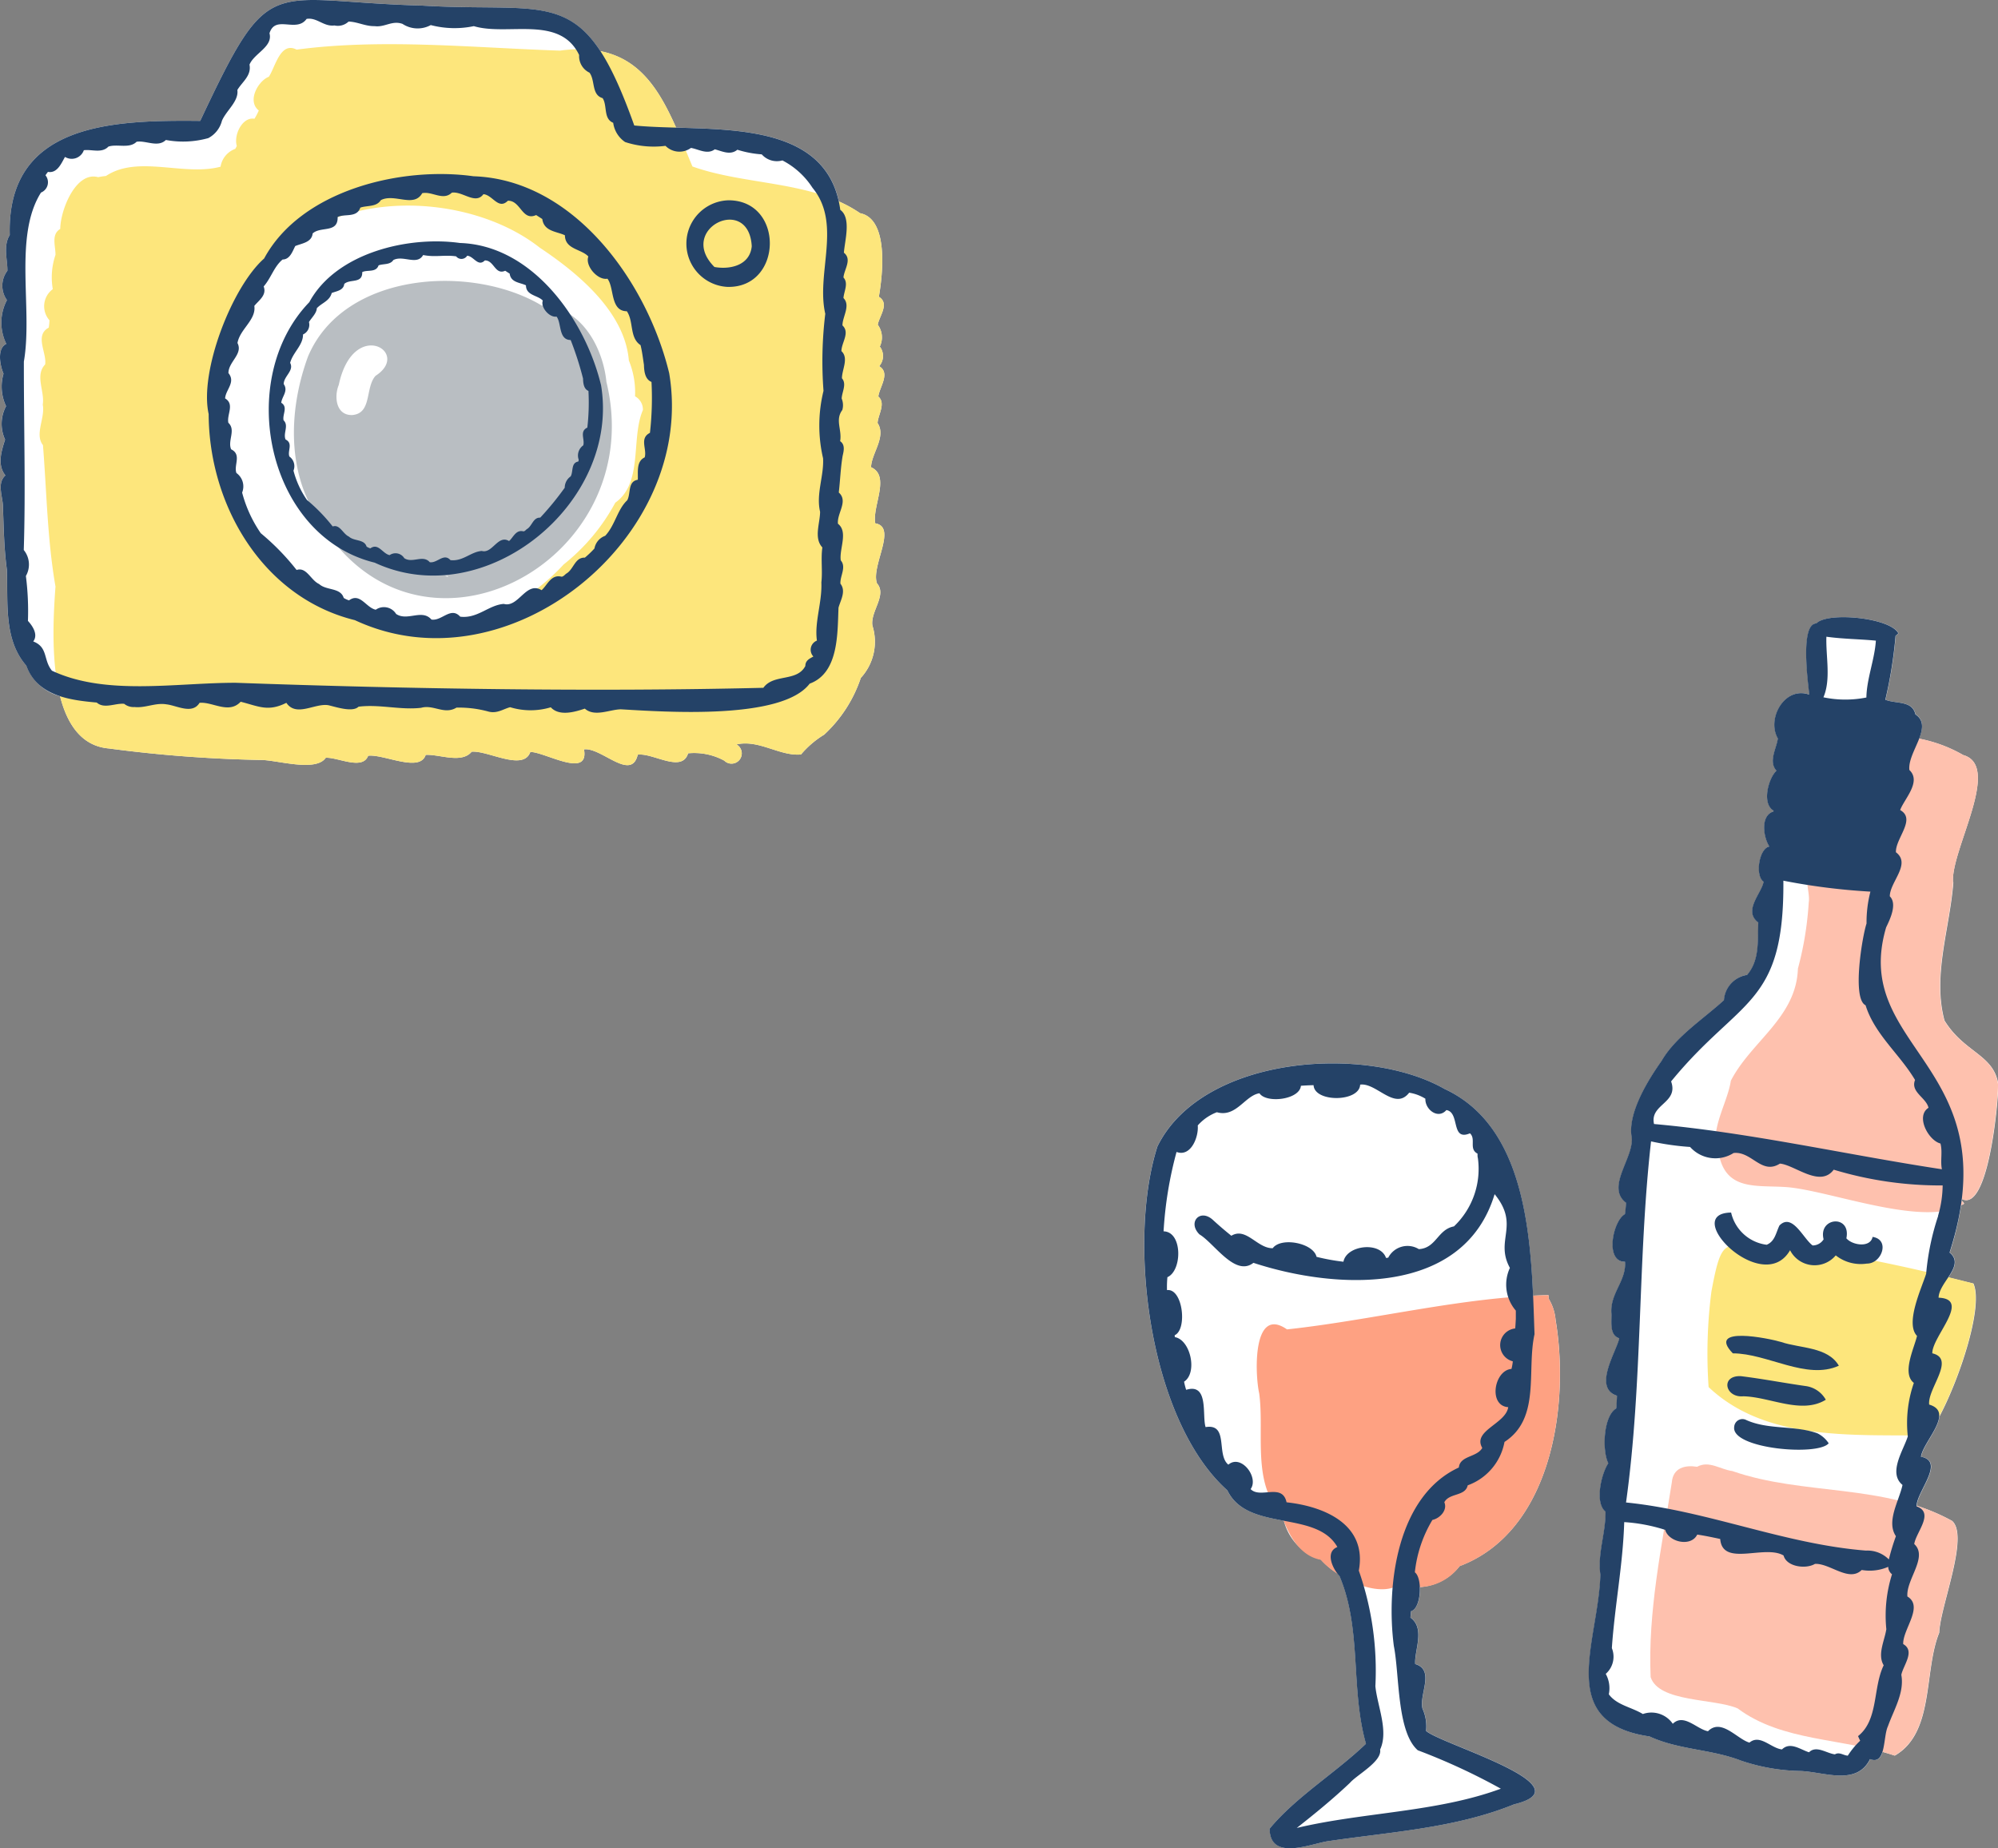 <svg xmlns="http://www.w3.org/2000/svg" width="113.066" height="104.581" viewBox="0 0 113.066 104.581">
  <rect x="0" y="0" width="113.066" height="104.581" fill="#808080" stroke="none"/>
  <g id="ill01" transform="translate(0 0)">
    <path id="パス_4080" data-name="パス 4080" d="M49.533,29.617c-.19-.963.879-2.682-.24-3.181.017-.776.879-1.726.369-2.5.022-.46.485-1.115.042-1.5.072-.551.7-1.325.049-1.716a.876.876,0,0,0,.035-1.11,1.2,1.2,0,0,0-.116-1.236c.094-.508.685-1.2.062-1.581.216-1.234.58-4.4-1.062-4.729a7.327,7.327,0,0,0-1.2-.665C46.6,7.4,42.039,7.33,38.259,7.22c-.947-2.133-2.041-3.88-4.281-4.323C31.9-.277,29.572.66,23.865.314,15.053.077,15.356-1.711,11.33,6.841,6.443,6.792.376,6.924.552,13.3.168,13.9.427,14.691.421,15.316a1.392,1.392,0,0,0-.028,1.661A2.726,2.726,0,0,0,.36,19.456c-.55.261-.354,1.237-.163,1.688a2.591,2.591,0,0,0,.144,1.837,2.129,2.129,0,0,0-.056,1.891c-.188.6-.471,1.42.019,2.026C-.22,27.367.2,28.165.168,28.784c.043,1.157.063,2.309.22,3.456.071,1.828-.2,3.935,1.1,5.417A2.807,2.807,0,0,0,3.4,39.394c.4,1.583,1.216,2.827,2.769,2.957A75.668,75.668,0,0,0,14.764,43c.908,0,3.107.7,3.669-.123.67-.043,2.083.726,2.4-.115.878-.106,2.926.974,3.256-.049.773-.047,2.025.516,2.605-.18.925-.079,2.923,1.129,3.318.014.831,0,3.34,1.539,3.038-.146.971-.136,2.675,1.844,3.041.3.856-.12,2.5,1.064,2.85-.077a3.559,3.559,0,0,1,2.046.414.58.58,0,1,0,.692-.917c1.271-.294,2.451.68,3.652.567a5.353,5.353,0,0,1,1.309-1.12,7.676,7.676,0,0,0,2.073-3.21,3.025,3.025,0,0,0,.657-2.963c-.121-.805.839-1.725.262-2.383-.365-.979,1.167-3.179-.095-3.4" fill="#fff"/>
    <path id="パス_4081" data-name="パス 4081" d="M49.533,29.618c-.191-.963.878-2.682-.241-3.182.017-.775.88-1.725.369-2.5.022-.461.486-1.115.042-1.5.072-.551.7-1.325.049-1.716a.876.876,0,0,0,.036-1.11,1.2,1.2,0,0,0-.117-1.236c.095-.509.686-1.2.063-1.582.215-1.233.58-4.4-1.062-4.729C46,10.216,42.223,10.505,39.185,9.42c-1.56-3.71-2.629-7.21-7.5-6.556-4.9-.159-10.044-.7-14.9-.056-.919-.475-1.2.97-1.57,1.534-.612.237-1.247,1.379-.57,1.91a3.59,3.59,0,0,1-.245.468c-.68-.121-1.186.91-1,1.538a1.654,1.654,0,0,1-.088.166,1.28,1.28,0,0,0-.83,1.008c-2.063.555-4.676-.679-6.486.525a4.064,4.064,0,0,0-.44.068c-1.267-.35-2.139,1.863-2.146,2.928-.53.314-.261.98-.27,1.47a3.937,3.937,0,0,0-.153,1.938A1.2,1.2,0,0,0,2.8,18.123c-.006.139-.021.279-.04.415-.825.442-.1,1.427-.206,2.085-.594.621-.01,1.53-.135,2.271.151.743-.476,1.679.013,2.294.215,2.734.248,5.362.708,8-.194,2.652-.551,8.863,3.026,9.162a75.686,75.686,0,0,0,8.6.651c.908,0,3.107.7,3.668-.123.671-.043,2.084.726,2.4-.116.878-.106,2.925.975,3.256-.049.773-.046,2.025.517,2.6-.179.926-.079,2.923,1.129,3.319.014.831,0,3.34,1.539,3.037-.146.971-.136,2.675,1.844,3.041.3.856-.12,2.5,1.064,2.85-.078a3.571,3.571,0,0,1,2.047.415.58.58,0,1,0,.692-.917c1.27-.294,2.451.68,3.651.567a5.372,5.372,0,0,1,1.309-1.12,7.7,7.7,0,0,0,2.074-3.21,3.027,3.027,0,0,0,.656-2.963c-.12-.806.84-1.726.262-2.383-.364-.98,1.167-3.18-.094-3.4M36.384,23.194c-.694,1.6.022,4.129-1.566,5.25A11.287,11.287,0,0,1,31.9,31.936c-2.606,2.837-7.174,4.831-10.757,2.6-9.419-.665-11.138-13.35-5.867-19.523,3.389-4.45,11.192-4.21,15.269-1,2.174,1.448,4.814,3.638,5.042,6.386a4.758,4.758,0,0,1,.35,2.025.854.854,0,0,1,.445.771" fill="#fde67c"/>
    <path id="パス_4082" data-name="パス 4082" d="M34.319,21.631c-.189-1.984-1.441-4.272-3.664-4.344l0,0h0c-3.966-2.369-11.209-1.912-13.227,2.891-1.052,2.873-1.208,6.3.438,8.94,5.515,9.872,18.929,2.776,16.457-7.485m-1.6,5.619.013-.022-.006.009a5.153,5.153,0,0,0,.386-.781L33.1,26.5l.016-.039a3.326,3.326,0,0,1-.4.794M19.171,21.778c.818-3.839,4.144-1.84,2.081-.513-.6.668-.186,2.125-1.318,2.219-.919.027-1.039-1.033-.763-1.706m2.243,9.931c-.138-.157-.285-.306-.436-.451h0l0,0a16.4,16.4,0,0,0,2.085.653,1.146,1.146,0,0,0-.154.186,1.153,1.153,0,0,0,.268.232h0a4.323,4.323,0,0,1-1.763-.622m3.963.932c-.07-.015-.139-.032-.21-.042h.005c.049-.007.1-.013.147-.024h0a.378.378,0,0,0,.059.067Z" fill="#b9bec2"/>
    <path id="パス_4083" data-name="パス 4083" d="M47.756,14.3c.045-.673.434-1.965-.205-2.426C46.813,6.451,39.942,7.505,35.893,7.1,33.012-.977,31.312.767,23.865.315,15.053.078,15.355-1.711,11.33,6.841,6.443,6.793.376,6.925.552,13.3c-.384.607-.125,1.393-.132,2.018a1.394,1.394,0,0,0-.027,1.661,2.729,2.729,0,0,0-.034,2.479C-.19,19.718.006,20.694.2,21.145a2.586,2.586,0,0,0,.144,1.837,2.129,2.129,0,0,0-.056,1.891c-.188.6-.472,1.42.019,2.026-.525.469-.108,1.267-.136,1.886.042,1.157.063,2.309.22,3.455.071,1.829-.2,3.936,1.094,5.418.623,1.714,2.433,1.955,3.99,2.093.42.38,1.056.023,1.552.072a.84.84,0,0,0,.581.182c.628.069,1.18-.261,1.823-.15.576.064,1.45.588,1.862-.088.747-.067,1.656.656,2.326-.061,1.026.258,1.546.582,2.586.061.562.83,1.626,0,2.384.137.432.1,1.365.417,1.7.082,1.187-.149,2.373.2,3.543.063.7-.2,1.307.408,2-.01a6.27,6.27,0,0,1,1.788.217c.5.143.848-.136,1.248-.241a3.952,3.952,0,0,0,2.3.005c.484.527,1.369.261,1.927.075.555.491,1.409.048,2.04.039,2.508.144,9.115.617,10.684-1.452,1.658-.607,1.569-2.872,1.632-4.3.111-.411.443-.933.108-1.356-.027-.445.35-.932.019-1.32-.09-.654.433-1.613-.159-2.071-.064-.6.6-1.276.047-1.768.083-.71.1-1.368.218-2.072.067-.284.15-.636-.141-.832.115-.649-.3-1.2.124-1.766a.988.988,0,0,0-.037-.646c.015-.377.3-.818.015-1.147,0-.495.4-1.141-.029-1.537,0-.482.5-1.045.058-1.454,0-.5.475-1.125.057-1.55.027-.379.3-.835,0-1.162.039-.463.5-1.02.028-1.4M46.481,32.954c.047,1.132-.4,2.253-.252,3.293a.555.555,0,0,0-.2.9c-.22.121-.454.226-.455.536-.474.914-1.8.425-2.375,1.234-9.37.23-19.972.072-29.867-.284-3.419,0-7.348.746-10.394-.685-.5-.615-.208-1.324-1.057-1.654.289-.379-.027-.868-.3-1.162a15.652,15.652,0,0,0-.116-2.542,1.3,1.3,0,0,0-.12-1.47c.11-3.377,0-7.092.006-10.662.515-2.969-.6-7.075.969-9.563a.626.626,0,0,0,.254-.976c.042-.068.092-.131.139-.194.536.1.771-.516.966-.846A.726.726,0,0,0,4.744,8.5c.456-.061,1.012.19,1.392-.206.5-.164,1.188.133,1.595-.274.534-.083,1.2.344,1.656-.1a5.3,5.3,0,0,0,2.4-.105,1.537,1.537,0,0,0,.772-.981c.24-.575.963-1.1.873-1.742.269-.461.807-.8.687-1.436.263-.643,1.338-1.008,1.131-1.773.327-1.065,1.522-.006,2.1-.813.587-.1.962.451,1.576.37a.881.881,0,0,0,.8-.22c.51.015.953.272,1.476.259.573.079.977-.339,1.575-.128a1.555,1.555,0,0,0,1.6.068,5.319,5.319,0,0,0,2.437.06c1.9.574,4.865-.651,5.959,1.633a1.036,1.036,0,0,0,.586,1c.335.443.1,1.251.742,1.441.278.415.031,1.165.6,1.395a1.563,1.563,0,0,0,.674,1.089,5.206,5.206,0,0,0,2.285.215A1.108,1.108,0,0,0,39.1,8.37c.419.065.924.4,1.35.078.4.1.876.36,1.277.024a5.921,5.921,0,0,0,1.38.262,1.144,1.144,0,0,0,1.17.343,4.46,4.46,0,0,1,1.7,1.546c1.684,2.036.193,4.821.725,7.133a22.209,22.209,0,0,0-.1,4.36,8.2,8.2,0,0,0-.025,3.814c.057,1-.406,2.012-.169,3.024,0,.649-.368,1.488.129,2.021-.093.667.02,1.321-.056,1.979" fill="#244267"/>
    <path id="パス_4084" data-name="パス 4084" d="M41.241,11.333a2.452,2.452,0,0,0-.076,4.9c3.139.076,3.232-4.884.076-4.9m1.3,2.6c-.1,1.075-1.212,1.335-2.111,1.174-2.151-2.152,1.948-4.148,2.111-1.174" fill="#244267"/>
    <path id="パス_4085" data-name="パス 4085" d="M37.867,21.107C36.621,15.954,32.48,10.161,26.793,9.973c-4.115-.575-9.766.8-11.845,4.653-1.817,1.6-3.676,6.395-3.14,8.8.019,5.211,3.1,10.39,8.275,11.664,8.68,4.052,19.371-4.692,17.784-13.988M36.783,24.49c-.616.306-.16.92-.3,1.39-.493.229-.366.852-.39,1.265-.587.1-.383.782-.6,1.164-.556.516-.687,1.416-1.247,2.009a.934.934,0,0,0-.607.717,5.518,5.518,0,0,1-.542.518c-.564-.024-.632.66-1.045.9-.058.03-.185.2-.292.174-.585-.138-.8.506-1.113.766-.875-.535-1.308,1.014-2.138.777-.857.063-1.483.843-2.466.723-.531-.59-1.034.257-1.627.163-.537-.618-1.36.112-2-.317a.808.808,0,0,0-1.152-.24c-.553-.115-.889-.989-1.513-.529a1.342,1.342,0,0,1-.3-.137c-.183-.6-.983-.409-1.392-.788-.475-.213-.709-.981-1.275-.795a13.562,13.562,0,0,0-2.026-2.079,7.317,7.317,0,0,1-1.056-2.3.931.931,0,0,0-.323-1.107c-.162-.443.312-1.041-.3-1.342-.208-.494.284-1.089-.156-1.5-.1-.467.369-1.043-.184-1.38.03-.492.613-.914.188-1.433,0-.645.838-1.072.512-1.7.134-.787,1.068-1.307.953-2.1.249-.312.719-.605.529-1.1.429-.494.582-1.121,1.072-1.526.416,0,.563-.468.715-.761.367-.154.932-.2.985-.712.452-.422,1.441,0,1.414-.93.394-.2,1.084.059,1.283-.531.379-.135.912-.025,1.162-.425.779-.4,1.863.453,2.343-.394.562-.117,1.183.45,1.676-.03.618-.086,1.334.7,1.786.088.518.036.848.907,1.384.37.73-.02.8,1.17,1.6.81.116.077.233.15.348.225.092.71.826.7,1.28.92.005.8.933.771,1.325,1.2-.195.529.529,1.36,1.08,1.257.4.5.146,1.833,1.1,1.841.4.591.137,1.492.775,1.918.091.366.133.738.192,1.112.009.35.054.822.427.969a17.6,17.6,0,0,1-.09,2.9" fill="#244267"/>
    <path id="パス_4086" data-name="パス 4086" d="M34.005,21.764c-.9-3.7-3.88-7.887-7.976-8.015-2.96-.415-7.026.574-8.526,3.349-4.213,4.363-2.416,13.241,3.7,14.738,6.252,2.914,13.946-3.377,12.805-10.072M33.224,24.2c-.442.221-.116.662-.218,1a.7.7,0,0,0-.256.815.446.446,0,0,1-.025.1c-.423.074-.274.561-.43.839a.781.781,0,0,0-.337.642,16.8,16.8,0,0,1-1.387,1.694c-.408-.017-.455.475-.753.647-.042.023-.133.148-.211.125-.42-.1-.573.366-.8.552-.627-.383-.943.729-1.54.56-.617.042-1.066.6-1.774.52-.385-.425-.745.185-1.172.117-.388-.445-.979.08-1.443-.228a.581.581,0,0,0-.829-.173c-.4-.081-.641-.712-1.091-.382a.979.979,0,0,1-.213-.1c-.132-.431-.709-.294-1-.567-.342-.152-.511-.707-.918-.573a9.849,9.849,0,0,0-1.458-1.5,5.215,5.215,0,0,1-.761-1.657.671.671,0,0,0-.232-.8c-.119-.32.226-.746-.216-.964-.151-.357.2-.786-.113-1.086-.073-.337.265-.75-.132-.992.045-.368.412-.666.14-1.058.006-.452.6-.755.364-1.2.159-.6.734-.993.729-1.607a.6.6,0,0,0,.336-.7c.144-.242.435-.5.444-.784.294-.311.725-.407.844-.862.266-.106.671-.142.709-.512.327-.3,1.037,0,1.018-.67.285-.144.78.042.925-.382.272-.1.656-.019.835-.3.56-.292,1.343.326,1.687-.284.695.139,1.2-.023,1.867.075a.382.382,0,0,0,.625-.036c.375.027.61.654,1,.267.524-.012.575.843,1.152.584.084.055.167.109.252.162.065.512.594.5.922.663,0,.581.67.554.953.863-.14.38.381.977.777.905.29.355.1,1.32.8,1.326a18.238,18.238,0,0,1,.7,2.18c.005.252.039.592.306.7a12.415,12.415,0,0,1-.064,2.084" fill="#244267"/>
    <path id="パス_4087" data-name="パス 4087" d="M110.521,49.916c-.139-1.8,2.788-6.569.579-7.193a8.082,8.082,0,0,0-2.5-.928c.212-.544.3-1.046-.2-1.38-.18-.792-1.1-.579-1.7-.823a24.986,24.986,0,0,0,.579-3.619.871.871,0,0,0,.157-.141c-.46-.885-4.02-1.231-4.64-.559-.927.016-.477,3.3-.4,4.03-1.384-.5-2.432,1.352-1.779,2.482-.08.577-.549,1.31-.075,1.825-.447.392-.856,1.858-.169,2.259,0,.014,0,.028,0,.041-.76.242-.576,1.456-.238,1.986-.59.117-.816,1.668-.323,1.994-.112.653-1.182,1.642-.3,2.312-.049,1.038.09,2.113-.637,2.962a1.547,1.547,0,0,0-1.308,1.428c-1.166,1.065-2.747,2.073-3.53,3.438-.7.986-1.957,2.952-1.684,4.346.1,1.168-1.484,2.8-.323,3.683-.017.212-.033.426-.064.637-.68.373-1.165,2.7.005,2.7.076,1.1-.876,1.786-.768,2.955.011.46-.115,1.2.442,1.373-.164.758-1.509,2.8-.131,3.249-.006.24-.022.476-.04.715-.735.43-.807,2.391-.451,3.105-.391.586-.786,2.228-.159,2.739.02,1.192-.461,2.388-.288,3.559-.11,3.85-2.577,8.386,2.79,9.163,1.651.762,3.475.714,5.155,1.361a11.061,11.061,0,0,0,3.436.594c1.335.071,3.127.835,3.878-.675.4.159.592-.061.7-.408.233.065.463.133.691.211,2.262-1.3,1.625-4.759,2.517-6.954.044-1.476,1.708-5.439.732-6.325a11.212,11.212,0,0,0-2-.857c.02-.83,1.629-2.508.244-2.777.084-.6.978-1.581,1.03-2.268,1.141-2.135,2.507-6.228,1.929-7.53l-1.42-.345c.332-.5.6-.985.081-1.412a17,17,0,0,0,.641-2.669c.057-.032.12-.056.173-.092a.565.565,0,0,0-.139-.17c0-.032.008-.062.011-.094,1.511.769,2.074-5.6,2.059-6.5-.264-1.689-1.91-1.763-3.044-3.6-.69-2.545.31-5.248.5-7.821" fill="#fff"/>
    <path id="パス_4088" data-name="パス 4088" d="M80.351,89.8a3.108,3.108,0,0,0,2.25-1.188c5.176-1.951,6.253-9.047,5.428-13.946a2.777,2.777,0,0,0-.4-1.2.283.283,0,0,0-.005-.184c-.288.005-.579.015-.87.029-.2-4.452-.818-9.752-5.012-11.7-4.461-2.546-13.719-1.885-16.246,3.255-1.737,5.431-.449,15.525,3.956,19.458.588,1.22,1.9,1.475,3.2,1.721a3.114,3.114,0,0,0,2.1,2.205,4.488,4.488,0,0,0,.944.787,1.679,1.679,0,0,0,.109.131c1.279,3.019.613,6.384,1.5,9.494-1.695,1.628-3.991,3.026-5.452,4.808.019,1.791,2.163.919,3.211.719,3.557-.535,7.276-.735,10.625-2.1,4.22-1.018-4.167-3.4-4.984-4.156a2.411,2.411,0,0,0-.2-1.255c-.21-.79.724-2.194-.413-2.525-.06-.759.581-2.017-.27-2.629.011-.122.022-.243.035-.364.357-.1.522-.775.5-1.361" fill="#fff"/>
    <path id="パス_4089" data-name="パス 4089" d="M110.46,86.055c-3.847-2.139-8.4-1.415-12.43-2.821-.689-.092-1.311-.61-1.992-.241-.67-.108-1.36.049-1.429.877-.569,3.64-1.363,7.314-1.2,11.024.464,1.436,3.613,1.2,4.924,1.771,2.532,1.894,5.944,1.664,8.879,2.669,2.262-1.3,1.625-4.759,2.517-6.954.045-1.476,1.708-5.438.732-6.325" fill="#fec1ae"/>
    <path id="パス_4090" data-name="パス 4090" d="M110.521,49.916c-.139-1.8,2.788-6.569.579-7.193a8.021,8.021,0,0,0-4.937-1.021c-2.473-.5-2.136,3.986-2.815,5.562-.619.265-.507,1.153-.578,1.719-.914.232-.3,1.428-.415,2.085a18.751,18.751,0,0,1-.612,3.74c-.092,2.772-2.647,4.111-3.795,6.342-.195,1.311-1.294,2.9-.679,4.149.411,2.125,2.182,1.742,3.879,1.874,2.5.213,7.917,2.348,9.987.932a.639.639,0,0,0-.212-.233.28.28,0,0,0,.068-.037c1.522.824,2.09-5.589,2.075-6.494-.264-1.689-1.91-1.763-3.044-3.6-.69-2.545.31-5.248.5-7.821" fill="#fec1ae"/>
    <path id="パス_4091" data-name="パス 4091" d="M88.029,74.669a2.793,2.793,0,0,0-.4-1.2.286.286,0,0,0-.005-.183c-4.8.084-9.915,1.406-14.793,1.934-1.96-1.367-1.82,2.529-1.572,3.63.3,2.23-.426,5.045,1.257,6.829.347,1.073,1.01,2.364,2.227,2.576.846.986,3.31,2.26,4.487,1.364a2.923,2.923,0,0,0,3.367-1c5.176-1.95,6.253-9.047,5.428-13.946" fill="#fea182"/>
    <path id="パス_4092" data-name="パス 4092" d="M111.661,72.622A100.254,100.254,0,0,0,100.707,70.4c-3.086.278-3.2-.869-3.858,2.673a27.471,27.471,0,0,0-.16,5.41c3.255,3.082,8.192,2.675,12.347,2.748,1.143-1.274,3.329-7.019,2.625-8.607" fill="#fde67c"/>
    <path id="パス_4093" data-name="パス 4093" d="M86.838,75.487c-.171-4.731-.187-11.6-5.093-13.873-4.461-2.547-13.718-1.885-16.246,3.254-1.737,5.432-.449,15.526,3.956,19.459,1.145,2.375,5.026,1.092,6.226,3.206-.716.287-.263,1.242.118,1.638,1.279,3.019.614,6.383,1.5,9.494-1.695,1.628-3.991,3.026-5.452,4.808.019,1.791,2.163.919,3.211.719,3.557-.535,7.276-.735,10.625-2.1,4.22-1.017-4.167-3.4-4.984-4.155a2.411,2.411,0,0,0-.2-1.255c-.21-.79.724-2.194-.413-2.526-.06-.758.582-2.016-.27-2.629.011-.121.022-.242.035-.363.585-.16.656-1.875.215-2.2A7.215,7.215,0,0,1,81.06,86c.419-.088.867-.548.674-1,.284-.538,1.186-.323,1.323-.957a3.234,3.234,0,0,0,2.082-2.456c2.066-1.34,1.24-4.045,1.7-6.1m-1.061-.833c-.009.171-.018.342-.033.512a.947.947,0,0,0-.136,1.86,2.844,2.844,0,0,1-.075.43c-.99.08-1.32,2.09-.184,2.164-.14.95-2.041,1.328-1.469,2.305-.3.542-1.259.427-1.325,1.109-3.478,1.6-4.128,6.631-3.679,10.1.326,1.637.163,4.854,1.355,5.9a35.523,35.523,0,0,1,4.7,2.174c-3.629,1.339-7.763,1.322-11.549,2.221,1.032-.811,2.052-1.644,3.008-2.551.388-.452,1.831-1.208,1.709-1.885.493-1.054-.162-2.481-.268-3.585a17.152,17.152,0,0,0-.937-6.54c.483-2.6-1.929-3.63-4.089-3.865-.241-1.112-1.485-.182-2.034-.747.48-.663-.538-2-1.26-1.383-.7-.563.037-2.34-1.288-2.125-.209-.652.2-2.514-1.1-2.109a4.247,4.247,0,0,1-.118-.46c.777-.5.366-2.375-.525-2.522,0-.035,0-.071-.007-.107.727-.32.465-2.666-.434-2.553a5.962,5.962,0,0,1,.023-.732c.838-.36.869-2.57-.217-2.594a21.885,21.885,0,0,1,.734-4.491c.813.3,1.26-.853,1.2-1.5a2.74,2.74,0,0,1,1.082-.748c1.093.312,1.589-.947,2.41-1.073.388.59,2.278.366,2.346-.424.239-.017.478-.029.717-.033.046.985,2.594.964,2.636-.031.917-.129,1.964,1.5,2.773.456a2.436,2.436,0,0,1,.918.341c-.029.6.71,1.189,1.189.642.783.126.232,1.781,1.333,1.315.36.327-.08.886.43,1.151a1.228,1.228,0,0,0,.012.245l0-.039a4.487,4.487,0,0,1-1.348,3.91c-.927.173-1,1.233-1.987,1.286a1.228,1.228,0,0,0-1.732.484c-.041.006-.082.011-.124.015-.321-.951-2.237-.724-2.41.214a11.684,11.684,0,0,1-1.522-.277c-.187-.79-2.013-1.132-2.48-.487-.88.013-1.5-1.212-2.342-.705-.37-.3-.648-.535-1.029-.883-.729-.688-1.472.119-.773.807.835.495,2.016,2.416,3.052,1.608,4.7,1.541,11.9,1.9,13.649-3.885,1.452,1.778-.005,2.583.864,4.172a2.25,2.25,0,0,0,.336,2.416c0,.166,0,.332,0,.5" fill="#244267"/>
    <path id="パス_4094" data-name="パス 4094" d="M105.969,69.986c-.123.631-1.147.477-1.483.08.276-1.362-1.606-1.2-1.289.058a.732.732,0,0,1-.621.346c-.526-.379-1.15-1.863-1.876-1.131-.2.4-.25.9-.725,1.092a2.368,2.368,0,0,1-2.012-1.822c-2.907.039,1.8,4.794,3.336,2.131a1.559,1.559,0,0,0,2.585.292,2.281,2.281,0,0,0,1.758.464c.846.012,1.337-1.358.327-1.51M100,70.423c-.007,0-.013.012-.022.009.019-.009.067-.032.022-.009" fill="#244267"/>
    <path id="パス_4095" data-name="パス 4095" d="M100.791,75.932c-.678-.206-4.253-.936-2.731.643,1.958,0,4.166,1.533,6,.7-.623-1.077-2.2-.979-3.264-1.342" fill="#244267"/>
    <path id="パス_4096" data-name="パス 4096" d="M102.17,78.424c-1.222-.173-2.435-.41-3.661-.559-1.158-.044-.892,1.23.143,1.14,1.507.029,3.294,1.042,4.669.195a1.54,1.54,0,0,0-1.151-.776" fill="#244267"/>
    <path id="パス_4097" data-name="パス 4097" d="M102.847,81.1c-1.283-.465-2.758-.184-4.023-.75a.467.467,0,0,0-.686.384c-.186,1.242,4.742,1.671,5.346.93a1.623,1.623,0,0,0-.637-.564" fill="#244267"/>
    <path id="パス_4098" data-name="パス 4098" d="M108.39,40.415c-.18-.792-1.1-.579-1.7-.823a24.986,24.986,0,0,0,.579-3.619.871.871,0,0,0,.157-.141c-.46-.885-4.021-1.231-4.64-.559-.927.016-.478,3.3-.4,4.03-1.384-.5-2.432,1.352-1.779,2.482-.08.577-.549,1.31-.076,1.825-.446.392-.855,1.858-.168,2.259,0,.014,0,.028,0,.041-.761.242-.577,1.456-.238,1.986-.591.117-.816,1.668-.324,1.994-.112.653-1.182,1.642-.3,2.312-.05,1.038.089,2.113-.637,2.962a1.547,1.547,0,0,0-1.308,1.428c-1.166,1.065-2.747,2.073-3.53,3.438-.7.986-1.957,2.952-1.685,4.346.1,1.168-1.484,2.8-.323,3.683-.016.212-.032.426-.064.637-.679.373-1.164,2.7.006,2.7.075,1.1-.876,1.786-.769,2.955.011.46-.115,1.2.442,1.373-.163.758-1.508,2.8-.13,3.249-.006.24-.023.476-.04.715-.735.43-.807,2.391-.451,3.105-.392.586-.786,2.228-.159,2.739.02,1.192-.461,2.388-.289,3.559-.11,3.85-2.576,8.386,2.79,9.163,1.651.762,3.475.714,5.155,1.361a11.067,11.067,0,0,0,3.437.594c1.335.071,3.127.835,3.878-.675.923.365.73-1.265,1.013-1.858.328-.925.943-1.9.758-2.91.113-.549.8-1.345.106-1.741-.028-.844,1.176-2.125.238-2.692-.084-.961,1.186-2.234.387-2.969.1-.674,1.161-1.762.133-2.13-.023-.817,1.648-2.538.247-2.81.121-.871,1.931-2.519.465-2.95-.107-.9,1.522-2.587.178-2.9-.025-.945,2.222-3.073.355-3.148.021-.888,1.533-1.808.621-2.555,3.43-10.635-5.63-11.482-3.589-18.4.225-.465.639-1.327.207-1.756,0-.813,1.227-1.829.347-2.492-.037-.782,1.163-1.873.24-2.388.222-.621,1.223-1.6.521-2.267-.115-1.013,1.391-2.446.344-3.144M106.743,92.2c-.1.644-.512,1.417-.146,2.025-.622,1.289-.285,3.083-1.451,4.008.039.087.074.175.121.26a4.419,4.419,0,0,0-.7.845c-.244-.009-.473-.226-.729-.074-.473-.055-1.055-.528-1.465-.117-.473-.141-1.06-.621-1.531-.162C100.223,98.924,99.6,98.1,99,98.6c-.693-.195-1.594-1.4-2.346-.643-.633-.115-1.369-1.031-1.992-.422a1.465,1.465,0,0,0-1.693-.552c-.662-.4-1.473-.5-1.927-1.117a1.672,1.672,0,0,0-.174-1.155,1.292,1.292,0,0,0,.346-1.457c.162-2.384.629-4.732.7-7.13a9.565,9.565,0,0,1,2.317.439c.2.695,1.464.984,1.815.267.435.063.865.156,1.3.248.126,1.6,2.513.3,3.585.934.173.652,1.275.782,1.778.475.854-.04,1.922,1.055,2.644.345a2.625,2.625,0,0,0,1.5-.178.555.555,0,0,0,.215.421,7.785,7.785,0,0,0-.32,3.121m2.933-23.4A14.21,14.21,0,0,0,109,72.072c-.269.844-1.2,2.805-.517,3.517-.163.7-.872,2.122-.179,2.659a6.916,6.916,0,0,0-.342,3.027c-.255.8-1.129,2.066-.3,2.746-.188.891-.937,2.062-.373,2.9a12.611,12.611,0,0,0-.4,1.315,1.7,1.7,0,0,0-1.292-.5c-4.634-.367-8.955-2.257-13.58-2.723.947-6.81.653-13.687,1.415-20.431a15.02,15.02,0,0,0,2.21.315,1.917,1.917,0,0,0,2.461.342c1.029-.114,1.584,1.261,2.622.6.836.07,2.271,1.387,3.044.344a20.823,20.823,0,0,0,6.165.891,6.33,6.33,0,0,1-.262,1.724m-4.043-16.551c-.24.7-.838,4.267-.057,4.632.517,1.655,1.937,2.77,2.8,4.228-.274.687.629.992.761,1.574-.749.479,0,1.853.678,2.021.125.489-.017.971.08,1.457-5.408-.82-10.835-2.075-16.29-2.56-.257-1.128,1.407-1.176.966-2.41,3.891-4.757,6.41-4.237,6.353-11.358a36.242,36.242,0,0,0,4.926.619,6.951,6.951,0,0,0-.219,1.8m-.01-12.784a6.063,6.063,0,0,1-2.43-.011c.439-1.028.129-2.317.168-3.428.957.131,1.849.131,2.8.222-.068,1.061-.519,2.155-.537,3.217" fill="#244267"/>
  </g>
</svg>
